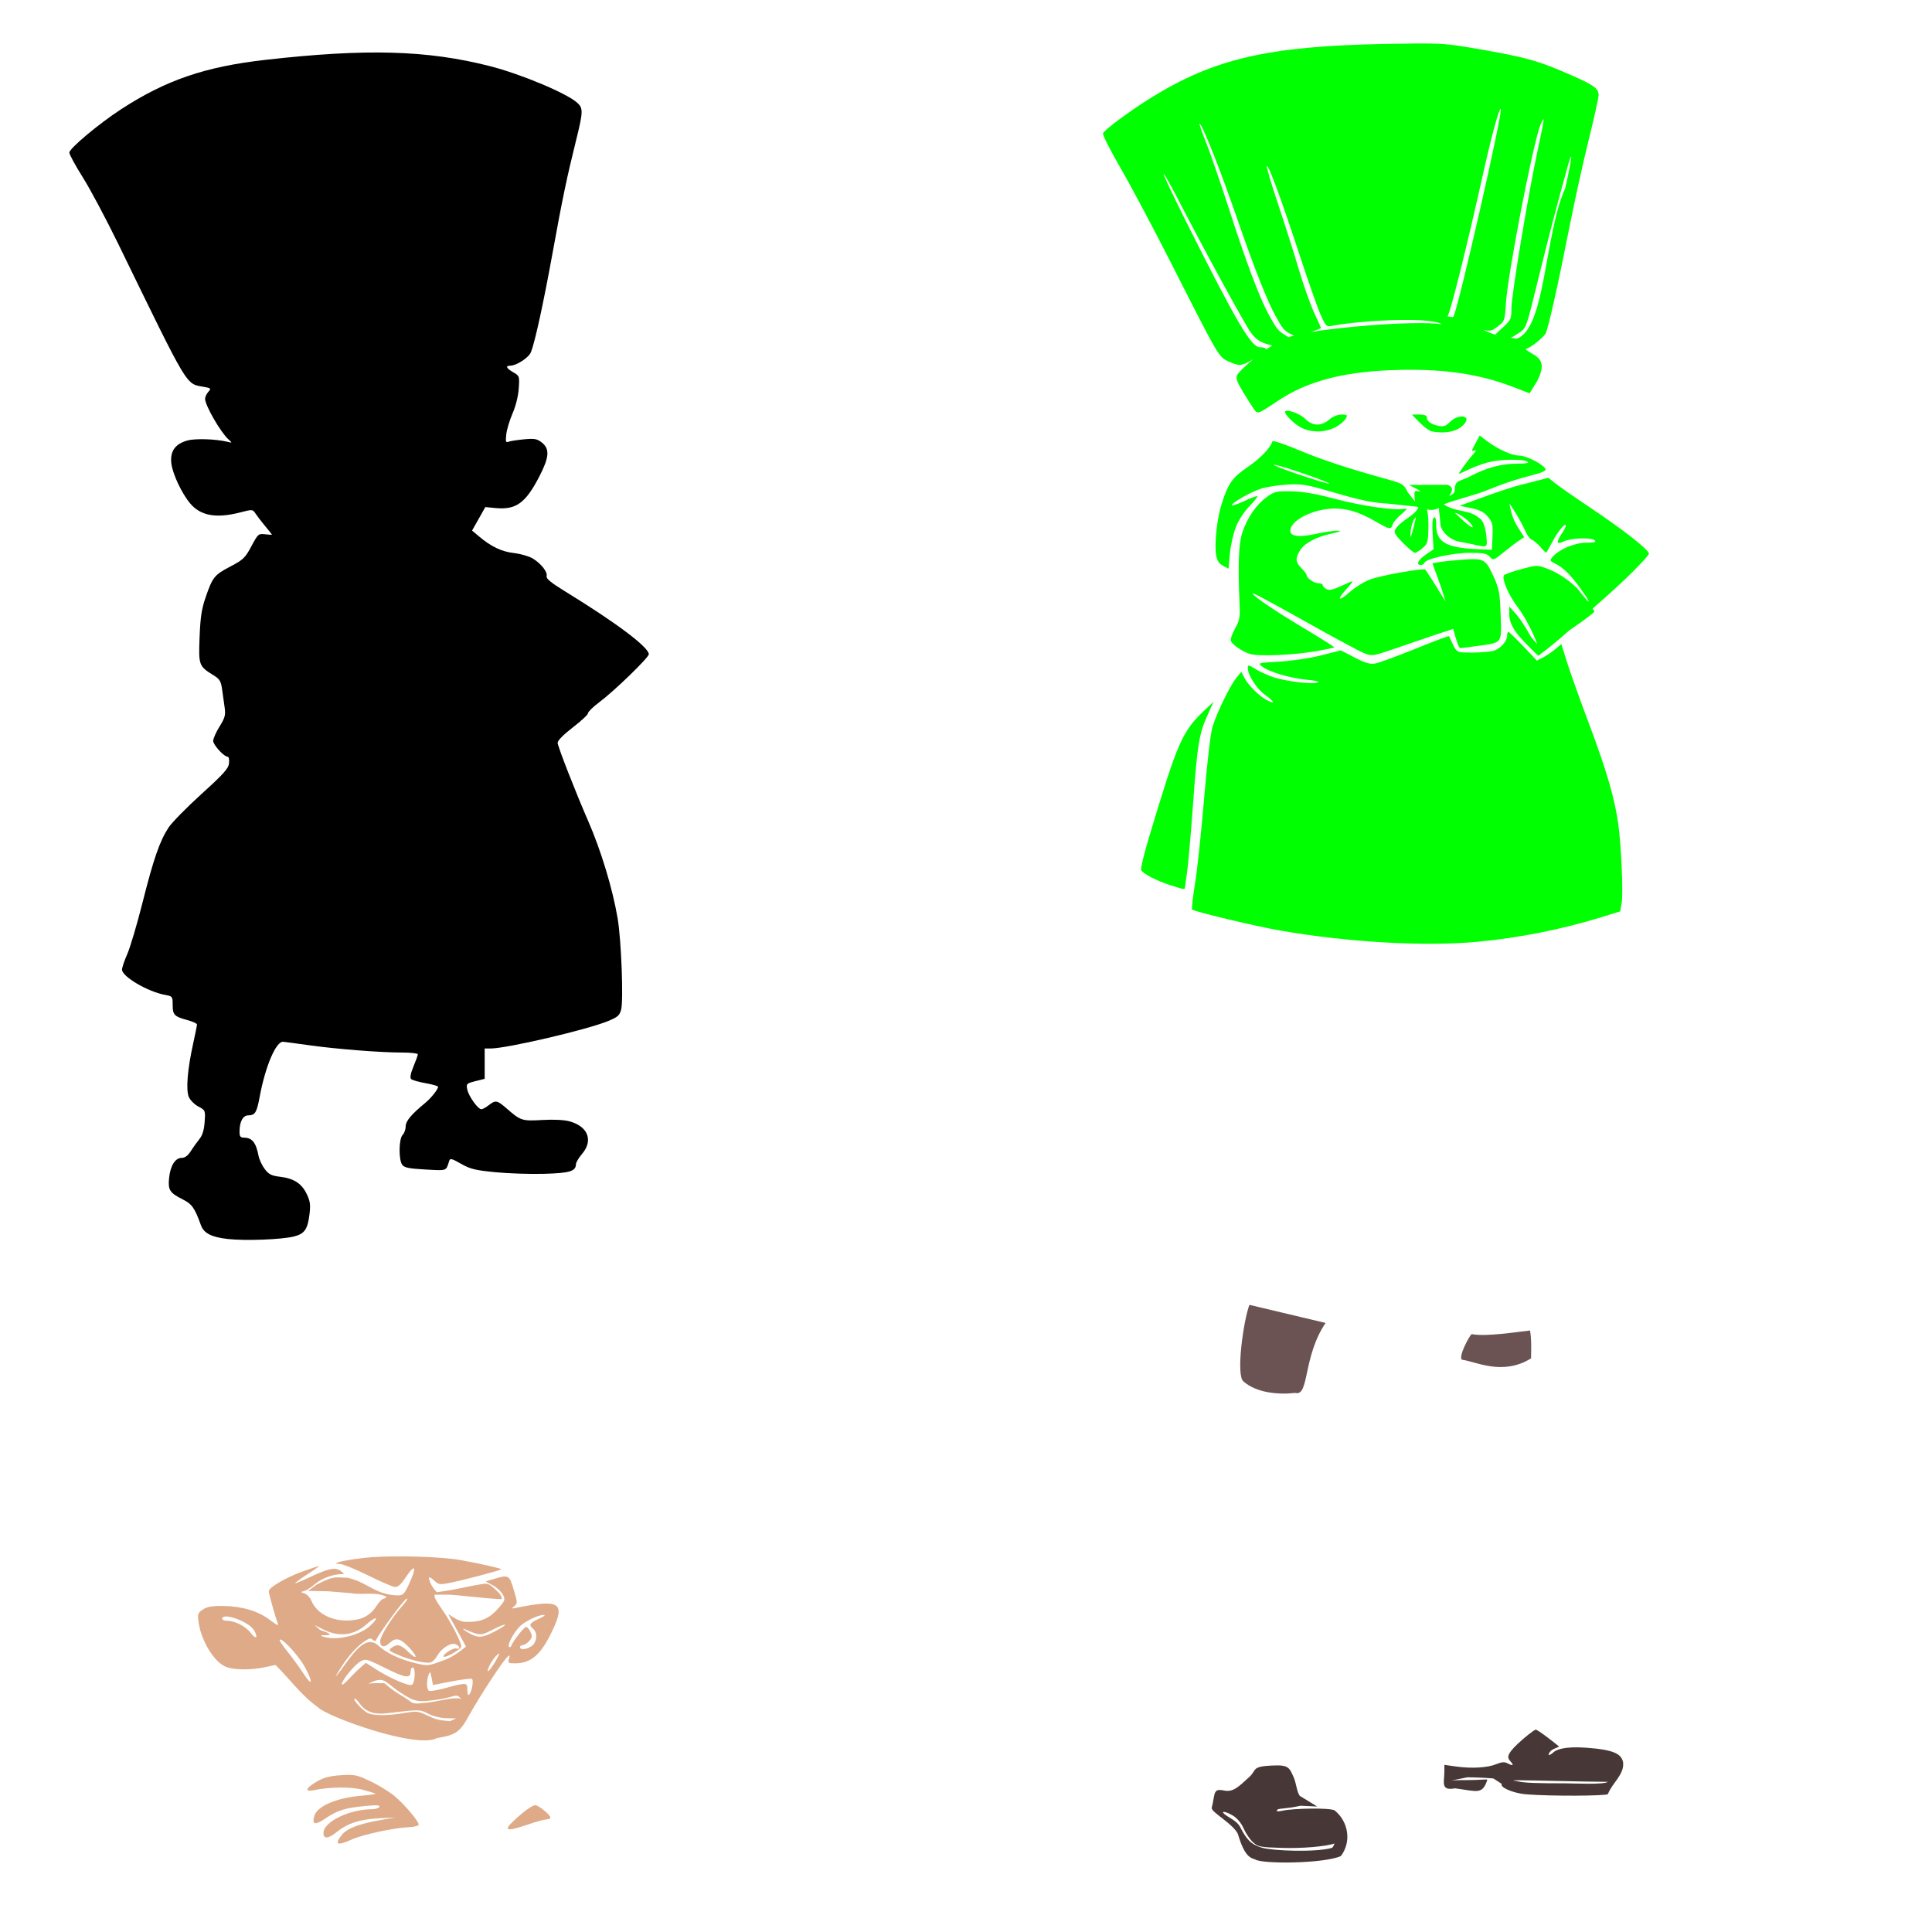 <?xml version="1.0" encoding="UTF-8" standalone="no"?>
<!-- Created with Inkscape (http://www.inkscape.org/) -->

<svg
   xmlns:dc="http://purl.org/dc/elements/1.1/"
   xmlns:cc="http://creativecommons.org/ns#"
   xmlns:rdf="http://www.w3.org/1999/02/22-rdf-syntax-ns#"
   xmlns:svg="http://www.w3.org/2000/svg"
   xmlns="http://www.w3.org/2000/svg"
   xmlns:sodipodi="http://sodipodi.sourceforge.net/DTD/sodipodi-0.dtd"
   xmlns:inkscape="http://www.inkscape.org/namespaces/inkscape"
   width="1080"
   height="1080"
   id="svg2"
   version="1.1"
   inkscape:version="0.47 r22583"
   sodipodi:docname="RemyPointing.svg">
  <defs
     id="defs4">
    <inkscape:perspective
       sodipodi:type="inkscape:persp3d"
       inkscape:vp_x="0 : 526.18109 : 1"
       inkscape:vp_y="0 : 1000 : 0"
       inkscape:vp_z="744.09448 : 526.18109 : 1"
       inkscape:persp3d-origin="372.04724 : 350.78739 : 1"
       id="perspective10" />
    <inkscape:perspective
       id="perspective2820"
       inkscape:persp3d-origin="0.5 : 0.33333333 : 1"
       inkscape:vp_z="1 : 0.5 : 1"
       inkscape:vp_y="0 : 1000 : 0"
       inkscape:vp_x="0 : 0.5 : 1"
       sodipodi:type="inkscape:persp3d" />
    <inkscape:perspective
       id="perspective2834"
       inkscape:persp3d-origin="0.5 : 0.33333333 : 1"
       inkscape:vp_z="1 : 0.5 : 1"
       inkscape:vp_y="0 : 1000 : 0"
       inkscape:vp_x="0 : 0.5 : 1"
       sodipodi:type="inkscape:persp3d" />
    <inkscape:perspective
       id="perspective3087"
       inkscape:persp3d-origin="0.5 : 0.33333333 : 1"
       inkscape:vp_z="1 : 0.5 : 1"
       inkscape:vp_y="0 : 1000 : 0"
       inkscape:vp_x="0 : 0.5 : 1"
       sodipodi:type="inkscape:persp3d" />
    <inkscape:perspective
       id="perspective3628"
       inkscape:persp3d-origin="0.5 : 0.33333333 : 1"
       inkscape:vp_z="1 : 0.5 : 1"
       inkscape:vp_y="0 : 1000 : 0"
       inkscape:vp_x="0 : 0.5 : 1"
       sodipodi:type="inkscape:persp3d" />
    <inkscape:perspective
       id="perspective3707"
       inkscape:persp3d-origin="0.5 : 0.33333333 : 1"
       inkscape:vp_z="1 : 0.5 : 1"
       inkscape:vp_y="0 : 1000 : 0"
       inkscape:vp_x="0 : 0.5 : 1"
       sodipodi:type="inkscape:persp3d" />
    <inkscape:perspective
       id="perspective6000"
       inkscape:persp3d-origin="0.5 : 0.33333333 : 1"
       inkscape:vp_z="1 : 0.5 : 1"
       inkscape:vp_y="0 : 1000 : 0"
       inkscape:vp_x="0 : 0.5 : 1"
       sodipodi:type="inkscape:persp3d" />
    <inkscape:perspective
       id="perspective6096"
       inkscape:persp3d-origin="0.5 : 0.33333333 : 1"
       inkscape:vp_z="1 : 0.5 : 1"
       inkscape:vp_y="0 : 1000 : 0"
       inkscape:vp_x="0 : 0.5 : 1"
       sodipodi:type="inkscape:persp3d" />
    <inkscape:perspective
       id="perspective6279"
       inkscape:persp3d-origin="0.5 : 0.33333333 : 1"
       inkscape:vp_z="1 : 0.5 : 1"
       inkscape:vp_y="0 : 1000 : 0"
       inkscape:vp_x="0 : 0.5 : 1"
       sodipodi:type="inkscape:persp3d" />
    <inkscape:perspective
       id="perspective7637"
       inkscape:persp3d-origin="0.5 : 0.33333333 : 1"
       inkscape:vp_z="1 : 0.5 : 1"
       inkscape:vp_y="0 : 1000 : 0"
       inkscape:vp_x="0 : 0.5 : 1"
       sodipodi:type="inkscape:persp3d" />
    <inkscape:perspective
       id="perspective7651"
       inkscape:persp3d-origin="0.5 : 0.33333333 : 1"
       inkscape:vp_z="1 : 0.5 : 1"
       inkscape:vp_y="0 : 1000 : 0"
       inkscape:vp_x="0 : 0.5 : 1"
       sodipodi:type="inkscape:persp3d" />
    <inkscape:perspective
       id="perspective7736"
       inkscape:persp3d-origin="0.5 : 0.33333333 : 1"
       inkscape:vp_z="1 : 0.5 : 1"
       inkscape:vp_y="0 : 1000 : 0"
       inkscape:vp_x="0 : 0.5 : 1"
       sodipodi:type="inkscape:persp3d" />
    <inkscape:perspective
       id="perspective7750"
       inkscape:persp3d-origin="0.5 : 0.33333333 : 1"
       inkscape:vp_z="1 : 0.5 : 1"
       inkscape:vp_y="0 : 1000 : 0"
       inkscape:vp_x="0 : 0.5 : 1"
       sodipodi:type="inkscape:persp3d" />
  </defs>
  <sodipodi:namedview
     id="base"
     pagecolor="#ffffff"
     bordercolor="#666666"
     borderopacity="1.0"
     inkscape:pageopacity="0.0"
     inkscape:pageshadow="2"
     inkscape:zoom="0.34490741"
     inkscape:cx="1244.6167"
     inkscape:cy="387.46841"
     inkscape:document-units="in"
     inkscape:current-layer="layer1"
     showgrid="false"
     units="in"
     inkscape:showpageshadow="false"
     borderlayer="false"
     inkscape:window-width="1280"
     inkscape:window-height="1002"
     inkscape:window-x="1276"
     inkscape:window-y="92"
     inkscape:window-maximized="1" />
  <g
     inkscape:label="Layer 1"
     inkscape:groupmode="layer"
     id="layer1"
     transform="translate(0,27.64)">
    <path
       style="fill:#000000"
       d="m 127.365,664.967 c -9.209,-1.043 -13.42,-3.206 -15.052,-7.732 -3.48,-9.656 -4.967,-11.768 -10.123,-14.381 -7.335,-3.717 -8.313,-5.224 -7.678,-11.834 0.667,-6.947 3.406,-11.384 7.026,-11.384 1.803,0 3.467,-1.216 5.035,-3.681 1.288,-2.025 3.471,-5.076 4.852,-6.78 1.751,-2.162 2.649,-5.073 2.97,-9.627 0.456,-6.481 0.431,-6.543 -3.526,-8.644 -2.192,-1.164 -4.597,-3.593 -5.344,-5.397 -1.653,-3.991 -0.725,-15.387 2.407,-29.567 1.203,-5.444 2.186,-10.347 2.186,-10.896 0,-0.549 -2.421,-1.652 -5.38,-2.453 -7.328,-1.983 -8.211,-2.895 -8.211,-8.479 0,-4.692 -0.123,-4.854 -4.247,-5.602 -9.633,-1.747 -24.068,-10.217 -24.068,-14.122 0,-1.137 1.324,-5.061 2.943,-8.72 1.619,-3.659 5.45,-16.592 8.515,-28.739 6.194,-24.549 9.586,-34.341 14.515,-41.906 1.826,-2.803 10.108,-11.25 18.405,-18.771 12.572,-11.397 15.143,-14.274 15.439,-17.272 0.195,-1.979 -0.133,-3.598 -0.73,-3.598 -2.087,0 -8.12,-6.593 -8.12,-8.874 0,-1.266 1.597,-4.871 3.548,-8.01 3.028,-4.87 3.448,-6.419 2.863,-10.552 -0.377,-2.664 -1.02,-7.264 -1.43,-10.222 -0.63,-4.544 -1.353,-5.754 -4.661,-7.798 -8.38,-5.179 -8.538,-5.605 -7.927,-21.367 0.436,-11.23 1.144,-15.872 3.426,-22.447 3.9,-11.239 4.806,-12.359 13.864,-17.118 7.127,-3.745 8.232,-4.813 11.673,-11.277 3.657,-6.869 3.947,-7.123 7.645,-6.691 2.114,0.247 3.844,0.344 3.844,0.217 0,-0.127 -1.656,-2.217 -3.681,-4.643 -2.025,-2.426 -4.453,-5.578 -5.396,-7.003 -1.707,-2.578 -1.752,-2.582 -8.658,-0.792 -13.381,3.467 -22.163,1.894 -27.973,-5.011 -4.728,-5.618 -9.842,-16.517 -10.535,-22.45 -0.786,-6.73 2.153,-10.885 9.019,-12.749 4.481,-1.217 15.781,-0.849 22.308,0.725 2.807,0.677 2.812,0.665 0.566,-1.385 -4.425,-4.04 -13.025,-18.964 -13.025,-22.604 0,-1.066 0.814,-2.838 1.809,-3.937 1.693,-1.871 1.53,-2.05 -2.548,-2.789 -10.202,-1.849 -7.975,1.873 -47.738,-79.769 C 59.345,94.82 50.386,78.001 46.263,71.46 42.139,64.919 38.765,58.706 38.765,57.653 38.765,55.332 55.189,41.575 67.646,33.461 92.693,17.148 114.621,9.641 148.401,5.815 c 56.31,-6.377 90.365,-5.431 125.343,3.483 17.519,4.465 43.231,15.256 49.019,20.574 3.289,3.021 3.217,5.053 -0.743,20.983 -5.137,20.668 -7.635,32.626 -13.055,62.51 -5.142,28.349 -9.893,50.17 -12.158,55.84 -1.245,3.117 -8.113,7.585 -11.658,7.585 -2.767,0 -2.027,1.53 1.791,3.703 3.447,1.962 3.511,2.152 3.046,9.061 -0.283,4.2 -1.675,9.807 -3.44,13.852 -1.63,3.738 -3.216,9 -3.523,11.693 -0.48,4.213 -0.297,4.797 1.313,4.179 1.029,-0.395 4.936,-0.998 8.681,-1.341 5.854,-0.535 7.247,-0.276 9.924,1.849 4.456,3.536 4.098,8.213 -1.449,18.932 -7.719,14.916 -13.038,18.747 -24.503,17.645 l -5.685,-0.546 -3.705,6.565 -3.705,6.565 3.808,3.219 c 6.834,5.776 12.68,8.562 19.665,9.372 3.738,0.434 8.444,1.798 10.458,3.032 4.736,2.902 8.415,7.613 7.733,9.905 -0.387,1.301 2.527,3.685 10.457,8.552 28.623,17.57 46.67,31.132 46.67,35.071 0,1.828 -19.282,20.532 -27.465,26.643 -3.582,2.674 -6.512,5.512 -6.512,6.305 0,0.794 -3.823,4.371 -8.494,7.949 -5.197,3.981 -8.494,7.324 -8.494,8.614 0,1.865 10.211,28.005 16.972,43.448 7.287,16.645 13.821,38.228 16.602,54.843 2.018,12.057 3.294,45.762 1.926,50.887 -0.865,3.24 -1.961,4.182 -7.481,6.427 -11.961,4.866 -56.541,15.26 -65.453,15.26 l -3.34,0 0,8.478 0,8.478 -5.206,1.311 c -4.941,1.244 -5.172,1.478 -4.548,4.599 0.754,3.77 5.999,11.124 7.907,11.087 0.705,-0.014 2.555,-1.022 4.113,-2.24 3.883,-3.037 4.632,-2.887 10.317,2.077 7.529,6.573 8.362,6.835 19.651,6.178 6.292,-0.367 12.144,-0.077 15.182,0.75 10.366,2.823 13.4,10.727 6.995,18.221 -1.843,2.157 -3.372,4.751 -3.398,5.765 -0.098,3.942 -3.419,4.942 -17.782,5.352 -7.696,0.22 -19.949,-0.182 -27.23,-0.893 -11.303,-1.104 -14.117,-1.796 -19.249,-4.732 -5.064,-2.897 -6.1,-3.158 -6.574,-1.655 -1.853,5.868 -0.986,5.55 -13.278,4.873 -9.247,-0.51 -11.819,-1.033 -12.998,-2.645 -2.074,-2.837 -1.913,-14.562 0.229,-16.705 0.934,-0.934 1.699,-3.06 1.699,-4.725 0,-2.983 3.058,-6.673 10.785,-13.015 3.397,-2.788 7.336,-7.712 7.336,-9.17 0,-0.418 -3.151,-1.315 -7.002,-1.993 -3.851,-0.678 -7.497,-1.728 -8.101,-2.333 -0.711,-0.711 -0.238,-3.173 1.339,-6.967 1.341,-3.227 2.438,-6.309 2.438,-6.849 0,-0.54 -3.975,-0.982 -8.834,-0.982 -11.939,0 -36.56,-1.931 -51.759,-4.06 -6.852,-0.96 -13.446,-1.84 -14.653,-1.957 -4.007,-0.387 -10.016,13.701 -13.195,30.934 -1.581,8.569 -2.584,10.193 -6.296,10.193 -3.033,0 -4.93,3.516 -4.93,9.134 0,2.687 0.488,3.327 2.548,3.341 4.478,0.03 6.673,2.776 8.061,10.081 0.404,2.128 1.974,5.494 3.488,7.479 2.263,2.967 3.778,3.731 8.508,4.291 7.723,0.915 12.075,3.711 14.919,9.584 1.945,4.019 2.227,6.035 1.584,11.351 -1.025,8.475 -2.789,10.992 -8.737,12.465 -6.96,1.724 -27.219,2.486 -36.909,1.389 z"
       id="path7856" />
    <path
       style="fill:#483737"
       d="m 858.482,939.254 c -0.836,0 -6.549,4.559 -10.246,8.085 -6.369,6.075 -5.613,7.696 -3.827,9.67 2.083,2.301 1.35,2.68 -1.852,0.967 -1.467,-0.785 -3.264,-0.628 -6.049,0.535 -4.856,2.029 -13.89,2.565 -22.569,1.337 l -6.522,-0.926 0,3.477 c -0.01,6.262 -2.331,11.201 5.946,9.649 12.487,1.656 15.301,3.722 18.064,-4.773 0.145,-0.444 -4.492,0.165 -10.41,0.165 -3.64,0 -7.976,0.011 -9.814,0.288 l 8.97,-1.831 c 4.776,0 10.343,0.266 14.607,0.638 2.323,1.493 4.817,3.063 4.773,3.107 -1.448,1.448 5.401,5.077 13.743,5.761 13.677,1.12 44.601,0.915 45.53,-0.123 2.311,-6.163 9.51,-11.151 8.456,-18.023 -1.102,-4.39 -4.837,-6.797 -20.697,-7.921 -12.002,-0.851 -16.563,1.111 -18.064,2.469 -2.715,2.457 -3.978,1.962 -1.625,-0.638 1.131,-1.25 4.885,-2.298 4.629,-2.51 -2.802,-2.318 -11.857,-9.402 -13.044,-9.402 z M 710.738,959.325 c -11.223,0.506 -8.165,2.498 -12.307,6.316 -6.27,5.78 -9.1,8.585 -14.023,7.662 -3.591,-0.674 -5.103,-0.721 -5.802,3.415 -0.398,2.358 -0.955,5.145 -1.234,6.172 -0.335,1.231 2.782,3.503 6.481,6.378 3.086,2.399 7.454,6.017 8.25,8.682 3.593,12.028 6.803,13.007 9.484,13.805 3.52,2.712 38.477,2.423 47.937,-1.827 6.137,-7.972 4.249,-19.384 -3.498,-25.573 -2.833,-1.516 -22.979,-1.15 -29.133,0.202 -2.585,0.568 -3.523,0.449 -3.004,-0.391 0.693,-1.12 4.213,-0.374 13.101,-2.386 l 9.345,0.44 -9.67,-5.913 c -1.609,-1.68 -2.112,-7.276 -3.39,-10.168 -2.584,-5.844 -2.832,-7.32 -12.538,-6.814 z m 138.383,8.217 c 6.642,0 37.512,0.825 49.685,0.885 -1.962,1.709 -20.698,0.823 -23.536,0.823 -15.654,-6.6e-4 -23.16,-0.161 -27.26,-1.214 -3.209,-0.368 -2.26,-0.495 1.111,-0.494 z m -165.063,17.673 c 0.821,-0.04 2.857,0.682 5.349,2.201 2.214,1.349 4.564,4.224 5.802,7.077 1.146,2.642 3.461,6.075 5.143,7.633 2.838,2.627 4.013,2.861 16.377,3.23 11.53,0.344 24.078,-0.786 29.318,-2.448 -0.528,0.702 -0.622,2.197 -1.769,2.51 -8.992,2.452 -32.521,1.619 -38.781,-0.165 -6.248,-1.78 -8.766,-4.756 -12.241,-11.583 -1.466,-2.879 -5.187,-4.774 -7.242,-6.09 -2.381,-1.524 -2.775,-2.326 -1.955,-2.366 z"
       id="path7848"
       sodipodi:nodetypes="cssssccccsscccssccssssccsssssscccsscccscccscccsssscssssc" />
    <path
       style="fill:#6c5353"
       d="m 698.427,701.774 c -3.261,8.466 -7.724,39.724 -3.251,42.876 7.229,6.339 19.463,7.456 28.844,6.357 7.981,2.252 4.132,-20.115 16.994,-39.111 l -42.588,-10.122 z m 124.261,16.368 c -1.272,0.739 -7.85,13.107 -5.353,14.336 7.342,0.859 22.57,9.179 38.535,-0.782 0.065,-4.539 0.343,-10.036 -0.552,-15.574 -8.481,0.934 -24.784,3.548 -32.63,2.02 z"
       id="path7824"
       sodipodi:nodetypes="cccccccccc" />
    <path
       style="fill:#deaa87"
       d="m 223.276,842.398 c -7.65,-0.007 -14.798,0.259 -19.627,0.823 -12.182,1.422 -19.546,3.251 -13.64,3.395 1.619,0.04 8.61,2.883 15.554,6.316 6.943,3.433 13.712,6.373 15.039,6.522 1.765,0.198 3.379,-1.152 5.966,-5.041 5.903,-8.873 6.727,-6.191 1.461,4.752 -2.114,4.392 -2.935,5.086 -5.864,5.041 -1.869,-0.029 -4.656,-0.411 -6.213,-0.844 -8.34,-2.029 -11.976,-6.791 -21.767,-9.052 -5.593,0 -7.176,-1.51 -17.023,3.781 l -4.95,3.596 10.945,0.193 c 4.634,0.381 10.47,0.848 12.961,1.049 6.62,1.224 13.663,-0.991 19.833,1.975 0,0.571 -0.641,1.066 -1.42,1.09 -0.779,0.024 -2.437,1.631 -3.683,3.58 -3.543,5.542 -7.731,8.014 -14.546,8.579 -10.171,0.843 -19.172,-3.586 -22.22,-10.945 -0.755,-1.822 -2.476,-3.657 -3.827,-4.094 -2.374,-0.768 -2.375,-0.816 -0.185,-1.378 1.246,-0.32 3.897,-2.025 5.905,-3.786 3.531,-3.096 9.816,-5.529 14.484,-5.617 2.265,-0.042 2.265,-0.057 0,-1.79 -2.939,-2.249 -6.877,-1.451 -17.282,3.477 -4.516,2.139 -8.209,3.648 -8.209,3.354 0,-0.294 3.14,-2.562 6.974,-5.041 3.834,-2.478 6.666,-4.506 6.296,-4.506 -0.371,0 -4.396,1.322 -8.95,2.942 -9.13,3.249 -19.031,9.008 -19.031,11.069 0,1.536 3.795,15.009 5.102,18.105 0.618,1.462 -0.731,0.859 -4.444,-1.975 -6.602,-5.04 -15.463,-7.697 -26.129,-7.859 -6.141,-0.093 -8.922,0.379 -11.295,1.934 -2.893,1.896 -3.108,2.494 -2.469,7.16 1.414,10.313 8.607,22.139 15.101,24.853 4.454,1.861 14.018,1.978 21.993,0.267 l 5.884,-1.255 c 7.927,7.846 14.651,17.267 23.845,23.742 4.556,4.99 54.996,23.421 66.412,17.158 10.705,-1.817 12.765,-3.263 17.879,-12.57 2.492,-4.535 8.099,-13.662 12.468,-20.286 8.005,-12.137 11.383,-16.022 9.896,-11.336 -0.682,2.15 -0.329,2.407 3.312,2.407 9.115,0 14.603,-4.795 21.026,-18.372 7.363,-15.563 4.038,-17.626 -20.409,-12.632 -2.564,0.524 -2.653,0.443 -0.905,-0.988 1.814,-1.485 1.801,-2.033 -0.329,-9.135 -2.494,-8.313 -2.845,-8.507 -10.925,-6.09 l -4.794,1.42 4.032,2.181 c 2.218,1.194 4.731,3.532 5.596,5.205 1.497,2.895 1.353,3.305 -3.127,8.291 -5.365,5.971 -10.841,7.282 -18.269,6.872 -3.894,-0.215 -8.607,-4.265 -9.061,-4.107 l 9.884,17.994 c -4.421,3.483 -7.54,5.809 -12.756,7.777 -8.351,3.008 -8.327,3.107 -14.443,1.749 -10.06,-2.234 -17.352,-6.121 -21.582,-9.834 -8.684,-8.455 -17.297,9.552 -24.133,17.117 0,-0.427 2.006,-3.725 4.464,-7.345 4.552,-6.703 9.949,-11.939 14.36,-13.949 1.35,-0.615 2.986,2.426 3.642,0.988 1.472,-3.23 15.897,-23.372 17.446,-23.372 0.62,0 -0.669,1.978 -2.86,4.403 -5.447,6.03 -12.138,16.692 -12.138,19.339 0,3.361 2.179,3.927 4.979,1.296 3.688,-3.465 6.156,-2.966 11.13,2.263 5.262,5.532 4.754,7.531 -0.597,2.345 -4.061,-3.936 -6.064,-4.389 -9.196,-2.099 -1.87,1.367 -1.545,1.704 3.58,3.909 7.018,3.019 15.8,5.055 18.372,4.238 1.073,-0.341 2.662,-1.939 3.518,-3.539 2.218,-4.144 7.377,-7.558 10.122,-6.686 1.246,0.396 2.263,1.266 2.263,1.913 0,0.648 -0.731,0.899 -1.625,0.555 -1.603,-0.615 -8.04,3.543 -7.036,4.547 0.918,0.918 9.805,-4.178 9.793,-5.617 -0.021,-2.63 -5.689,-13.593 -10.842,-20.965 -3.523,-5.039 -4.569,-7.125 -3.95,-8.044 1.704,0.018 3.998,0.015 6.974,-0.02 2.129,-0.025 9.727,0.725 16.891,1.461 7.164,0.735 13.239,1.182 13.517,0.988 0.278,-0.194 -0.109,-1.986 -1.691,-3.568 -5.73,-5.73 -5.947,-5.291 -10.32,-4.621 -2.793,0.428 -7.229,1.311 -11.402,2.222 -3.922,0.856 -9.053,1.603 -12.859,2.181 -2.032,-2.344 -3.834,-4.754 -4.423,-7.962 0,-0.782 1.24,-0.228 2.819,1.255 2.69,2.528 3.159,2.6 9.34,1.358 7.373,-1.482 27.676,-6.834 28.309,-7.468 0.437,-0.437 -11.338,-3.114 -22.919,-5.205 -7.106,-1.283 -21.258,-2.028 -34.008,-2.037 l 0,0 z m 80.855,32.692 c 1.014,0.044 -0.315,1.046 -2.963,2.222 -5.168,2.296 -5.778,3.42 -3.107,5.637 2.581,2.142 2.118,7.487 -0.823,9.546 -2.837,1.987 -6.542,2.352 -6.542,0.638 0,-0.623 0.685,-1.132 1.522,-1.132 0.838,0 2.45,-1.015 3.58,-2.263 1.697,-1.875 1.825,-2.766 0.761,-5.102 -0.708,-1.555 -1.795,-2.819 -2.428,-2.819 -1.129,0 -7.367,7.899 -8.312,10.534 -0.265,0.738 -0.835,1.024 -1.276,0.617 -1.261,-1.165 3.501,-9.55 6.974,-12.283 3.695,-2.907 9.993,-5.71 12.612,-5.596 z m -178.127,0.905 c 3.97,-0.254 13.321,3.632 15.78,7.386 2.729,4.165 1.515,5.971 -1.378,2.057 -2.782,-3.763 -8.955,-7.036 -13.27,-7.036 -1.619,0 -2.942,-0.509 -2.942,-1.132 0,-0.812 0.699,-1.204 1.81,-1.276 z m 84.002,1.008 c 0.598,0.089 -0.272,1.512 -2.839,3.971 -5.681,5.441 -18.05,8.563 -25.779,6.522 -1.869,-0.493 -2.462,-0.955 -1.337,-1.029 5.062,0.065 6.633,-0.334 -1.132,-2.942 l -3.189,-2.798 4.485,2.243 c 7.905,4.162 17.124,4.791 25.82,-3.621 2.158,-1.682 3.506,-2.415 3.971,-2.345 z m 72.173,3.559 c 0.729,0.03 -0.918,1.318 -5.082,3.518 -7.141,3.773 -9.46,4.05 -13.99,1.687 -1.799,-0.906 -4.922,-2.877 -4.012,-2.942 9.957,4.307 9.769,3.822 17.138,0.123 3.367,-1.69 5.379,-2.41 5.946,-2.387 z m -125.541,8.291 c 2.121,0.113 10.743,9.66 13.928,15.636 4.709,8.835 3.984,10.988 -1.07,3.189 -2.148,-3.315 -6.113,-8.746 -8.826,-12.077 -2.713,-3.331 -4.676,-6.31 -4.362,-6.625 0.08,-0.08 0.188,-0.131 0.329,-0.123 z m 122.434,7.777 c 0.302,-0.059 -0.102,0.739 -1.152,2.736 -2.208,4.197 -5.26,8.235 -5.308,7.016 -0.065,-1.633 3.174,-7.155 5.164,-8.806 0.687,-0.57 1.115,-0.911 1.296,-0.946 z m -75.156,3.58 c 1.83,-0.125 4.367,1.063 11.501,4.629 11.139,5.568 14.114,5.97 14.114,1.913 0,-1.265 0.509,-2.284 1.132,-2.284 1.852,0 1.376,9.026 -0.514,9.752 -1.928,0.74 -12.406,-3.846 -20.203,-8.847 l -5.431,-3.477 -3.065,2.675 c -1.685,1.472 -4.706,4.473 -6.707,6.666 -2.001,2.193 -3.659,3.384 -3.683,2.654 -0.068,-2.121 7.136,-10.936 10.451,-12.797 0.901,-0.506 1.575,-0.828 2.407,-0.885 z m 36.395,7.077 c 0.313,-0.078 0.548,0.82 0.946,2.942 l 0.761,4.053 10.41,-1.996 c 5.727,-1.1 10.847,-1.747 11.377,-1.42 1.108,0.685 -0.032,7.221 -1.543,8.826 -0.609,0.646 -1.008,-0.421 -1.008,-2.675 0,-4.278 -0.175,-4.285 -13.311,-0.741 -3.894,1.051 -7.587,1.598 -8.209,1.214 -1.313,-0.812 -1.374,-5.798 -0.103,-9.052 0.276,-0.707 0.491,-1.105 0.679,-1.152 z m -27.569,4.156 c 3.127,0.042 5.82,3.647 10.925,6.954 8.508,5.512 9.951,5.756 22.384,3.827 7.252,-1.125 8.886,-3.067 10.781,-1.173 0.508,0.508 0.963,0.795 1.276,0.946 -0.551,-0.134 -1.685,-0.314 -3.744,-0.288 -3.253,0.042 -11.088,1.979 -15.759,2.469 -7.88,0.826 -7.401,0.702 -10.76,-1.769 -1.991,-1.465 -6.791,-4.108 -8.991,-5.884 l -3.991,-3.23 -4.814,-0.041 c -1.597,-0.015 -2.962,0.129 -4.074,0.35 2.486,-1.442 4.562,-2.19 6.769,-2.16 z m -14.484,10.349 c 0.377,-0.085 1.581,1.131 2.798,2.839 3.29,4.62 8.004,6.307 15.183,5.452 18.562,-2.21 18.335,-2.208 23.228,0.288 2.715,1.385 6.995,2.436 10.122,2.489 l 5.431,0.103 -3.395,1.543 c -4.565,-0.617 -5.77,0.067 -12.2,-2.921 -5.543,-2.576 -5.996,-2.897 -13.332,-1.646 -9.608,1.638 -17.794,1.504 -20.759,-0.082 -2.207,-1.181 -8.178,-6.985 -7.139,-8.024 0.018,-0.018 0.036,-0.036 0.062,-0.041 l 3e-5,0 z m -2.942,42.752 c -1.319,-0.011 -2.84,0.061 -4.773,0.185 -6.355,0.408 -9.579,1.269 -13.558,3.6 -6.173,3.617 -6.901,5.846 -1.543,4.753 9.208,-1.878 20.806,-1.978 27.363,-0.226 3.676,0.982 6.869,1.973 7.098,2.201 0.229,0.229 -3.359,0.741 -7.983,1.132 -14.024,1.185 -24.893,5.941 -26.293,11.521 -1.193,4.752 0.531,5.046 6.44,1.07 6.686,-4.5 10.962,-5.826 22.446,-6.892 6.232,-0.579 8.173,-0.44 7.571,0.535 -0.446,0.721 -2.272,1.317 -4.074,1.317 -12.727,0 -27.178,7.036 -27.178,13.229 0,3.607 2.626,3.361 7.715,-0.72 5.865,-4.704 12.902,-6.944 23.433,-7.468 l 9.052,-0.453 -8.97,1.584 c -11.667,2.077 -18.202,4.638 -21.026,8.229 -4.262,5.418 -2.493,6.197 5.658,2.489 5.99,-2.725 23.177,-6.45 31.519,-6.83 3.25,-0.148 5.85,-0.808 5.843,-1.481 -0.019,-1.946 -8.036,-11.396 -13.579,-16.006 -2.803,-2.332 -8.812,-6.022 -13.352,-8.188 -5.744,-2.741 -7.852,-3.549 -11.809,-3.58 z m 103.938,16.932 c -1.653,0 -6.256,3.273 -11.686,8.332 -6.529,6.084 -4.76,6.65 7.653,2.428 4.579,-1.557 9.253,-2.839 10.39,-2.839 1.137,0 2.078,-0.461 2.078,-1.029 0,-1.446 -6.667,-6.892 -8.435,-6.892 z"
       id="path7894"
       sodipodi:nodetypes="cssssssscccccccsssssssssssssssssssssccccsssssssscccssscccsccssssssssssssssssssscssssssccsssscccsssssssssscccssscccsccccccccccscccssscccsscccssscccssscccccsssssscccsscssscccccccsscccssssccscssssssssssscccssssssccscsscsc" />
    <path
       id="path7756"
       style="fill:#00ff00"
       d="m 678.377,364.652 -4.218,3.971 c -13.414,12.608 -15.483,17.272 -32.157,72.831 -2.584,8.611 -4.424,16.36 -4.094,17.22 0.758,1.975 8.462,5.981 16.562,8.6 7.186,2.323 7.931,2.431 7.962,1.276 0.013,-0.467 0.542,-4.404 1.173,-8.764 0.631,-4.36 2.122,-21.451 3.312,-37.958 2.408,-33.41 3.355,-39.175 8.147,-49.809 l 3.312,-7.365 z m 164.816,-39.09 c -0.383,0 -0.7,0.957 -0.7,2.119 0,3.409 -4.346,7.946 -8.271,8.641 -4.036,0.715 -10.746,1.012 -16.377,0.741 -3.105,-0.15 -4.017,-0.859 -5.637,-4.423 -1.062,-2.336 -2.051,-4.435 -2.201,-4.67 -0.15,-0.236 -8.699,2.973 -18.99,7.139 -10.29,4.166 -20.366,7.857 -22.405,8.188 -2.814,0.457 -5.557,-0.361 -11.377,-3.395 l -7.674,-3.991 -11.007,2.798 c -6.314,1.604 -16.28,3.092 -23.331,3.498 -12.215,0.703 -12.287,0.73 -9.628,2.798 3.85,2.994 15.809,6.502 25.1,7.365 5.063,0.471 7.207,1.025 5.822,1.522 -3.067,1.101 -17.677,-0.652 -24.668,-2.963 -3.217,-1.063 -7.745,-3.14 -10.081,-4.609 -3.7,-2.326 -4.259,-2.415 -4.259,-0.741 0,4.126 4.898,11.815 9.731,15.286 5.469,3.927 5.949,5.48 0.864,2.819 -4.252,-2.225 -10.332,-8.278 -12.488,-12.447 l -1.728,-3.333 -2.675,3.271 c -3.608,4.403 -11.174,19.934 -13.455,27.63 -1.07,3.61 -3.016,20.263 -4.629,39.625 -1.531,18.376 -3.798,39.721 -5.041,47.422 -1.243,7.702 -2.015,14.418 -1.708,14.916 0.658,1.064 35.333,9.346 49.253,11.768 37.894,6.595 80.934,9.04 110.44,6.275 22.924,-2.148 46.887,-6.902 68.696,-13.62 l 10.945,-3.374 0.802,-4.67 c 0.929,-5.496 -0.193,-31.813 -1.872,-43.987 -1.983,-14.379 -6.555,-30.092 -16.315,-56.063 -5.15,-13.704 -10.754,-29.365 -12.447,-34.811 l -3.086,-9.917 -3.395,2.88 c -1.872,1.575 -4.942,3.653 -6.83,4.629 l -3.436,1.769 -7.633,-8.044 c -4.194,-4.425 -7.928,-8.044 -8.312,-8.044 z m -51.619,-64.169 c -0.869,3.682 -1.763,7.642 -2.489,9.793 -0.73,2.161 -0.85,1.674 -0.494,-2.057 0.257,-2.696 1.276,-5.801 2.263,-6.892 0.277,-0.306 0.511,-0.581 0.72,-0.844 z m 21.644,-2.366 1.522,0.37 c 3.998,2.08 8.497,6.096 8.497,7.592 0,0.579 -1.783,-0.505 -3.95,-2.407 -1.523,-1.337 -3.765,-3.503 -6.069,-5.555 z m -94.145,-12.056 c -5.896,-0.01 -7.163,0.518 -10.986,3.271 -5.81,4.184 -10.907,11.61 -13.62,19.833 -2.061,6.249 -2.521,18.076 -1.543,39.79 0.343,7.625 0.045,9.282 -2.551,13.928 -1.62,2.899 -2.678,5.934 -2.366,6.748 0.849,2.212 6.453,6.052 10.781,7.386 4.791,1.477 24.478,0.638 37.115,-1.584 5.23,-0.92 9.693,-1.854 9.917,-2.078 0.224,-0.224 -7.368,-5.034 -16.87,-10.698 -17.035,-10.154 -30.677,-19.524 -28.433,-19.524 0.633,0 13.859,7.135 29.379,15.862 15.52,8.727 30.279,16.669 32.794,17.632 4.511,1.725 4.775,1.663 19.812,-3.539 8.386,-2.901 17.677,-6.067 20.635,-7.057 1.793,-0.6 6.08,-1.911 9.196,-3.024 2.419,8.767 3.237,10.719 4.115,10.719 0.53,0 4.937,-0.559 9.793,-1.234 13.758,-1.914 13.196,-1.148 12.632,-17.282 -0.421,-12.057 -0.879,-14.651 -3.662,-20.8 -3.904,-8.624 -5.083,-10.484 -11.953,-10.39 -1.585,0.022 -3.488,0.135 -5.781,0.309 -5.668,0.428 -11.744,1.065 -13.517,1.42 l -3.23,0.658 3.271,8.847 c 1.132,3.07 2.666,7.756 4.053,12.344 -5.083,-8.277 -10.836,-17.276 -11.316,-17.755 -0.974,-0.974 -24.966,3.316 -30.84,5.514 -3.225,1.207 -8.216,4.283 -11.11,6.83 -6.527,5.746 -7.927,5.01 -2.304,-1.214 2.301,-2.547 3.922,-4.629 3.6,-4.629 -0.322,0 -3.258,1.235 -6.542,2.757 -4.417,2.046 -6.514,2.486 -8.044,1.666 -1.138,-0.609 -2.078,-1.6 -2.078,-2.201 0,-0.601 -1.096,-1.09 -2.448,-1.09 -2.448,0 -6.604,-2.924 -6.604,-4.65 0,-0.498 -1.282,-2.187 -2.839,-3.744 -3.319,-3.319 -3.515,-5.383 -0.946,-9.731 2.481,-4.2 8.934,-7.714 17.652,-9.608 5.113,-1.111 6.07,-1.56 3.436,-1.625 -2.007,-0.05 -7.448,0.752 -12.077,1.769 -9.562,2.101 -14.299,1.491 -14.299,-1.831 0,-5.227 11.058,-11.33 22.158,-12.221 8.23,-0.661 15.822,1.479 25.758,7.242 7.665,4.445 8.332,4.568 9.279,1.584 0.391,-1.231 2.598,-3.845 4.897,-5.802 3.162,-2.692 3.593,-3.426 1.769,-3.004 -4.972,1.151 -23.597,-1.487 -38.617,-5.473 -11.036,-2.928 -18.194,-4.166 -24.647,-4.279 -1.053,-0.018 -1.976,-0.04 -2.819,-0.041 z m 146.485,-7.53 -10.678,2.777 c -10.278,2.33 -20.067,5.996 -29.976,9.587 l -8.95,3.271 6.419,1.337 c 4.846,1.006 7.162,2.201 9.361,4.814 2.597,3.086 2.887,4.296 2.592,10.966 l -0.329,7.509 -7.921,-0.35 c -17.702,-0.74 -23.228,-3.938 -23.228,-13.476 0,-3.418 -0.408,-4.754 -1.276,-4.218 -0.84,0.519 -1.079,3.668 -0.72,9.258 l 0.535,8.456 -4.32,3.004 c -4.386,3.031 -5.723,5.802 -2.798,5.802 0.882,0 1.773,-0.546 1.996,-1.214 0.754,-2.262 15.829,-5.575 25.347,-5.575 7.65,0 9.543,0.379 11.192,2.201 1.943,2.147 2.078,2.095 7.818,-2.551 3.22,-2.606 7.1,-5.551 8.62,-6.542 l 2.777,-1.81 -3.868,-6.131 c -2.448,-3.872 -3.682,-8.721 -4.403,-12.776 0.332,0.487 0.617,0.884 0.988,1.44 3.063,4.592 6.494,10.585 7.612,13.311 1.118,2.726 2.908,5.235 3.971,5.575 1.063,0.341 3.245,2.18 4.855,4.094 1.61,1.914 3.081,3.279 3.271,3.045 0.19,-0.234 1.774,-3.08 3.518,-6.337 3.057,-5.707 7.381,-10.818 7.365,-8.703 -0.007,0.564 -1.025,2.555 -2.263,4.423 -3.294,4.973 -2.954,6.4 1.049,4.403 3.936,-1.963 15.625,-2.336 17.405,-0.555 0.913,0.913 -0.345,1.255 -4.67,1.255 -6.371,0 -14.906,3.515 -18.701,7.715 -2.046,2.264 -2.006,2.353 1.708,4.238 7.019,3.563 13.174,12.933 17.303,18.928 3.489,6.422 -4.366,-4.169 -5.473,-5.349 -4.788,-4.741 -10.87,-8.762 -16.562,-10.925 -2.91,-1.106 -4.383,-1.652 -6.234,-1.625 -1.851,0.026 -4.091,0.62 -8.579,1.831 -4.939,1.333 -9.253,2.875 -9.587,3.415 -1.274,2.061 2.506,10.925 7.427,17.446 4.118,5.456 8.522,13.795 11.192,21.006 -1.576,-1.656 -3.473,-3.801 -4.485,-5.699 -1.987,-3.729 -5.293,-8.703 -7.365,-11.048 l -3.786,-4.259 -0.041,4.506 c 0.347,7.127 4.925,12.203 16.253,23.063 10.335,-7.743 15.955,-13.092 17.405,-14.278 7.631,-5.206 13.867,-9.881 13.867,-10.369 0,-0.263 -0.344,-0.923 -0.885,-1.81 4.428,-3.791 12.364,-10.867 17.693,-15.945 7.576,-7.219 13.764,-13.839 13.764,-14.71 0,-2.147 -14.304,-13.353 -32.836,-25.738 -8.41,-5.62 -17.118,-11.68 -19.339,-13.455 l -4.032,-3.23 z M 712.303,232.178 c 0.09,0.002 0.199,-0.001 0.35,0.021 4.75,0.691 32.952,10.542 30.161,10.534 -0.934,-0.002 -9.093,-2.506 -18.125,-5.575 -8.468,-2.878 -13.742,-5.012 -12.385,-4.979 z m 114.863,-16.336 -2.489,4.567 c -2.157,3.937 -2.233,4.47 -0.555,3.827 1.385,-0.532 1.126,0.158 -0.905,2.428 -3.13,3.497 -8.208,10.554 -7.592,10.554 0.213,0 2.646,-1.088 5.411,-2.428 2.764,-1.34 7.584,-3.117 10.698,-3.95 6.585,-1.761 19.609,-2.005 22.076,-0.411 1.192,0.771 -0.519,1.099 -5.74,1.111 -8.729,0.02 -17.236,2.318 -26.149,7.036 -6.33,3.351 -8.322,1.78 -8.703,7.283 -0.107,1.54 0.145,2.235 -3.168,3.806 2.569,-3.6 1.9,-5.267 -0.782,-6.296 l -21.705,0.082 3.95,1.996 c 2.522,1.269 3.054,1.821 1.44,1.522 -2.345,-0.434 -2.509,-0.112 -2.119,4.238 0.051,0.563 0.105,1.059 0.165,1.502 l -4.012,-5.082 c -2.291,-4.853 -3.343,-5.076 -12.241,-7.551 -21.904,-6.093 -35.366,-10.525 -48.348,-15.945 -7.117,-2.971 -13.222,-5.113 -14.731,-5.185 -0.101,-0.005 -0.188,0.007 -0.247,0.021 -0.062,0.015 -0.09,0.045 -0.103,0.082 -1.3,3.881 -6.528,9.329 -13.702,14.278 -8.971,6.189 -11.082,9.217 -14.834,21.191 -2.556,8.159 -4.034,22.5 -2.921,28.433 0.534,2.847 1.693,4.576 3.827,5.699 l 3.066,1.605 0.72,-8.106 c 0.398,-4.463 1.861,-11.111 3.251,-14.772 1.589,-4.187 4.513,-8.708 7.859,-12.18 2.926,-3.035 4.779,-5.52 4.115,-5.514 -0.664,0.006 -3.963,1.295 -7.324,2.86 -3.361,1.565 -6.352,2.597 -6.645,2.304 -0.96,-0.96 10.36,-7.475 16.15,-9.299 3.115,-0.981 9.747,-2.015 14.731,-2.304 8.276,-0.48 10.626,-0.076 27.178,4.753 14.018,4.09 20.631,5.431 29.174,5.905 l 16.15,1.728 c 0.219,0.2 0.492,0.354 0.802,0.494 -2.727,5.079 -8.976,6.448 -12.92,12.097 -0.949,1.751 -0.211,3.053 4.3,7.633 2.996,3.042 5.978,5.537 6.625,5.534 0.646,-0.003 2.55,-1.153 4.238,-2.551 2.744,-2.274 3.093,-3.382 3.312,-10.472 0.125,-4.041 -0.061,-8.175 -0.761,-11.151 2.931,0.424 4.598,0.159 6.604,-0.864 0.207,2.793 0.802,6.958 0.802,8.209 0,4.608 5.149,9.648 10.883,10.657 2.43,0.428 6.193,1.177 8.374,1.666 7.278,1.636 7.177,1.722 6.46,-5.226 -0.385,-3.734 -1.508,-7.306 -2.716,-8.662 -6.821,-6.573 -13.414,-3.55 -21.047,-8.703 7.154,-2.732 15.062,-4.518 22.405,-7.18 11.579,-4.687 17.468,-6.641 29.729,-9.855 2.647,-0.694 4.814,-1.753 4.814,-2.366 0,-2.239 -10.583,-7.859 -14.792,-7.859 -4.245,0 -12.118,-3.607 -18.475,-8.456 l -3.58,-2.736 z M 650.41,69.513 c 0.268,-0.269 3.453,5.248 7.077,12.262 15.423,29.85 38.424,72.022 41.723,76.472 2.621,3.536 4.916,5.213 8.661,6.357 1.419,0.434 2.466,0.72 3.374,0.864 -1.249,0.766 -2.471,1.563 -3.662,2.387 0.265,-0.905 -0.813,-1.356 -3.292,-1.378 -4.875,-0.045 -13.051,-13.958 -41.147,-70.053 C 655.867,81.892 650.141,69.782 650.41,69.513 z m 57.853,-4.279 c 1,-0.438 8.32,19.453 17.837,48.533 4.89,14.94 10.301,30.374 12.036,34.296 2.851,6.447 3.427,7.072 5.987,6.542 12.504,-2.589 53.27,-5.646 62.071,-1.008 -17.164,-2.159 -59.147,1.863 -73.428,4.382 3.21,-1.11 5.699,-2.074 5.699,-2.222 0,-0.167 -1.775,-4.122 -3.93,-8.785 -2.154,-4.663 -6.004,-15.574 -8.559,-24.236 -2.554,-8.662 -7.69,-24.852 -11.418,-35.983 -3.728,-11.132 -6.595,-20.767 -6.378,-21.417 0.019,-0.057 0.05,-0.089 0.082,-0.103 z M 878.243,59.864 c 0.412,0.03 -0.787,6.861 -3.292,17.755 -11.697,25.918 -10.846,78.953 -27.281,84.105 -1.001,-0.233 -2.046,-0.418 -3.127,-0.597 0.963,-0.35 2.068,-1.044 3.724,-2.14 5.207,-3.445 4.4,-1.253 12.57,-34.44 5.027,-20.418 9.703,-38.235 15.389,-58.738 1.141,-4.114 1.8,-5.961 2.016,-5.946 z M 670.51,41.348 c 0.014,-0.019 0.032,-0.018 0.062,0 1.705,1.054 11.806,26.584 20.594,52.051 9.863,28.58 17.024,46.787 21.829,55.508 4.041,7.335 4.87,8.317 8.559,10.225 0.683,0.353 1.266,0.603 1.852,0.761 -1,0.27 -2.013,0.609 -3.024,0.988 l -1.872,-1.132 c -3.997,-2.437 -4.913,-3.554 -9.217,-11.418 -5.214,-9.526 -12.739,-29.53 -22.281,-59.17 -4.762,-14.791 -10.608,-31.709 -12.982,-37.609 -2.226,-5.531 -3.726,-9.917 -3.518,-10.205 z m 192.22,-2.304 c 0.46,-0.002 -0.473,4.799 -3.107,16.994 -5.226,24.201 -14.71,81.223 -14.71,88.467 0,6.051 -0.267,6.702 -4.485,10.595 l -4.485,4.135 1.728,0.617 c -2.639,-0.622 -5.468,-1.524 -8.497,-3.107 4.42,0.998 5.178,0.334 8.394,-2.119 3.486,-2.659 3.663,-3.148 4.259,-12.735 1.043,-16.767 15.43,-90.866 19.442,-100.112 0.757,-1.744 1.252,-2.735 1.461,-2.736 z M 838.844,33.221 c 0.032,-0.007 0.077,-0.005 0.103,0.021 1.338,1.338 -23.876,111.93 -26.437,115.953 -0.115,0.18 -0.214,0.335 -0.309,0.494 -0.475,-0.104 -0.932,-0.18 -1.378,-0.247 -0.526,-0.079 -1.068,-0.141 -1.605,-0.206 1.825,-3.19 10.9,-39.634 19.812,-79.62 4.561,-20.461 8.808,-36.176 9.814,-36.395 z M 791.978,-3.338 c -4.583,0.024 -10.179,0.113 -17.282,0.247 -65.87,1.24 -95.823,8.124 -131.487,30.243 -11.414,7.079 -25.882,17.801 -26.622,19.73 -0.321,0.836 4.098,9.6 9.834,19.483 5.736,9.883 18.321,33.525 27.96,52.525 27.147,53.512 26.9,53.069 32.383,55.508 6.099,2.713 6.947,2.759 13.846,-1.234 -3.759,3.121 -6.682,5.951 -8.106,7.53 -2.062,2.287 -1.766,3.897 2.448,10.904 2.362,3.927 5.095,8.23 6.069,9.567 2.045,2.804 2.152,2.767 13.455,-4.814 15.99,-10.724 35.898,-16.072 63.634,-17.076 27.958,-1.012 48.365,1.87 68.346,9.628 l 8.579,3.333 4.259,-6.851 c 7.041,-13.654 -2.358,-13.839 -6.481,-17.817 3.465,-1.118 10.24,-6.963 11.192,-8.764 1.475,-2.788 7.137,-28.007 13.167,-58.738 2.826,-14.4 7.688,-36.457 10.801,-49.027 3.113,-12.57 5.658,-24.038 5.658,-25.47 0,-3.739 -2.666,-5.663 -15.451,-11.254 C 858.973,5.913 852.36,4.117 820.575,-1.219 810.502,-2.91 805.726,-3.411 791.978,-3.338 z M 747.511,210.629 c 2.032,-1.221 4.216,-3.194 4.853,-4.384 1.026,-1.917 0.752,-2.164 -2.399,-2.164 -2.142,0 -4.896,1.126 -6.922,2.831 -4.577,3.851 -9.293,3.7 -13.424,-0.431 -3.102,-3.102 -11.287,-5.856 -11.287,-3.798 0,1.331 4.036,5.551 7.441,7.783 6.166,4.04 15.17,4.107 21.738,0.162 z m 66.471,2.043 c 3.797,-1.587 6.87,-5.361 5.489,-6.743 -1.643,-1.643 -6.098,-0.515 -8.856,2.243 -2.376,2.376 -3.646,2.821 -6.456,2.258 -4.106,-0.821 -6.545,-2.606 -6.545,-4.789 0,-1.044 -1.387,-1.56 -4.194,-1.56 l -4.194,0 4.369,4.475 c 2.403,2.461 5.437,4.685 6.742,4.942 5.091,1.004 9.971,0.708 13.644,-0.827 z" />
  </g>
</svg>
